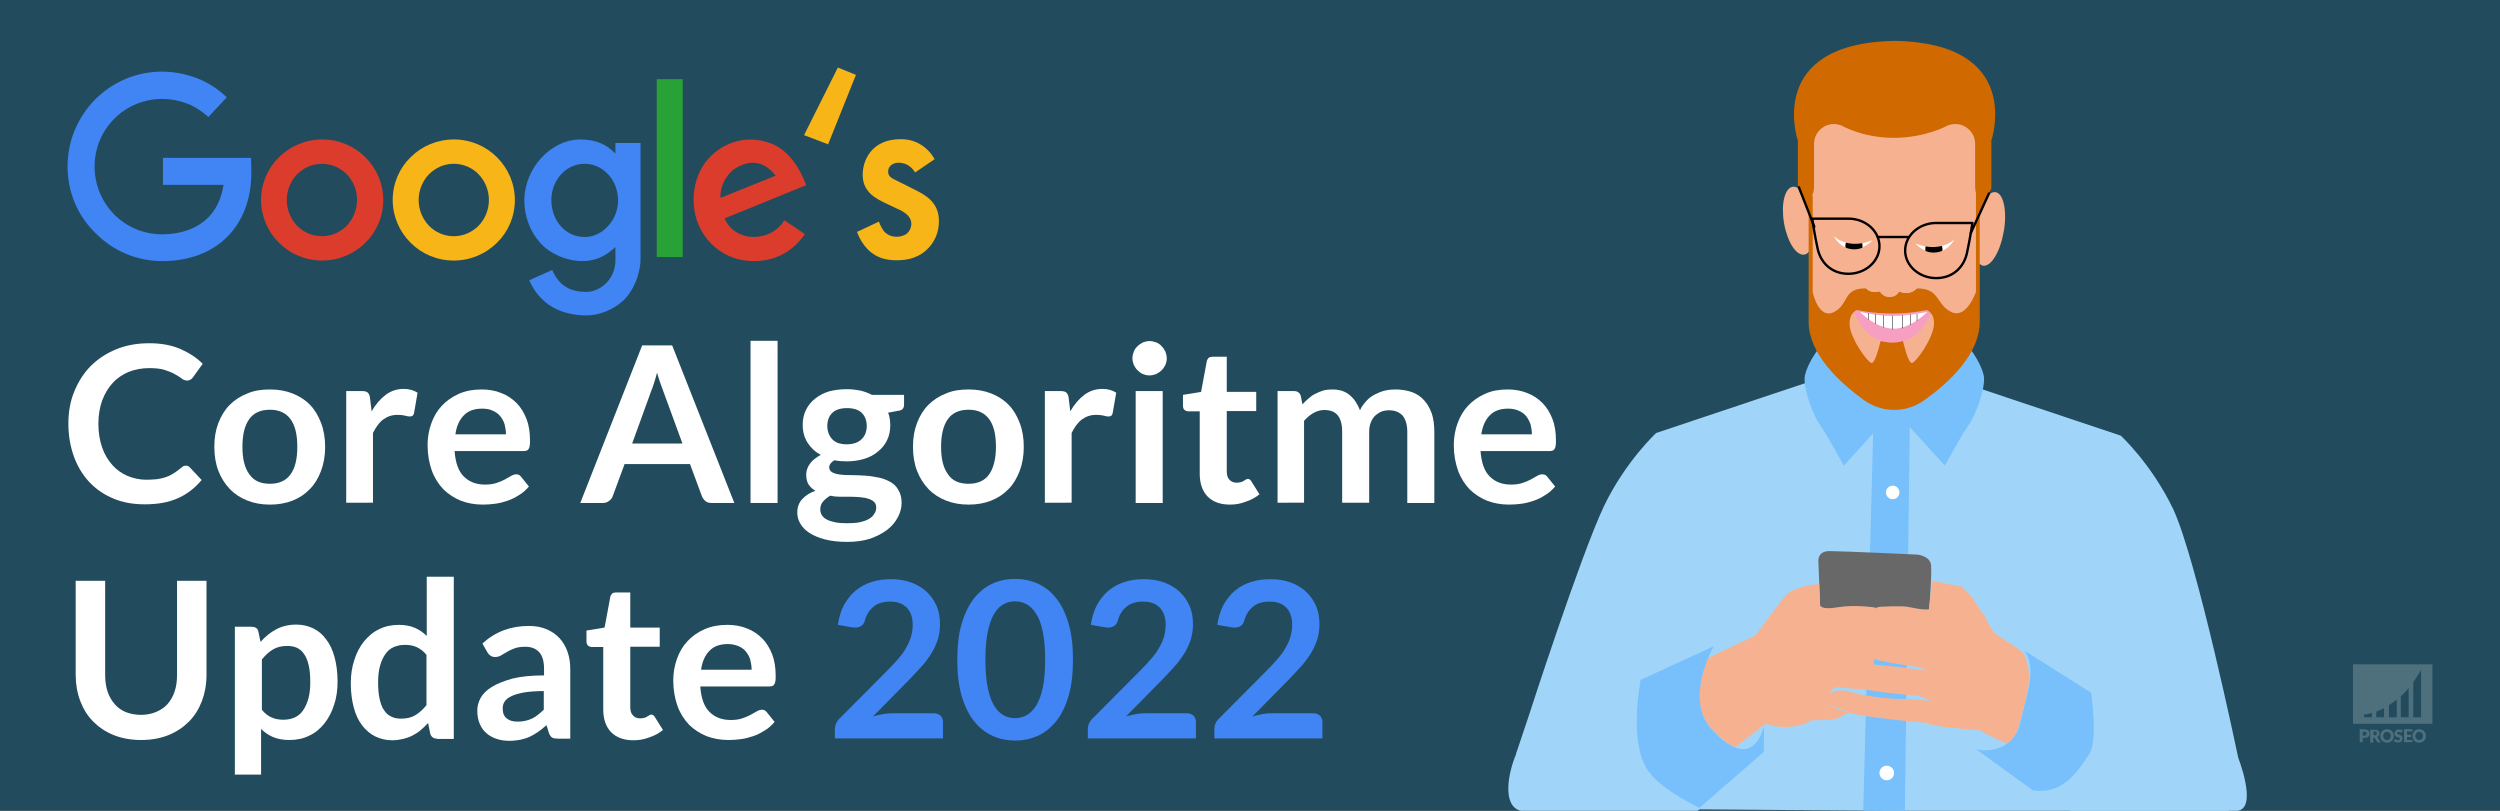 <?xml version="1.0" encoding="UTF-8"?> <svg xmlns="http://www.w3.org/2000/svg" xmlns:xlink="http://www.w3.org/1999/xlink" version="1.1" x="0px" y="0px" viewBox="0 0 925 300" style="enable-background:new 0 0 925 300;" xml:space="preserve"><rect x="0" y="0" width="925" height="300" fill="#333333" stroke="none"/> <style type="text/css"> .st0{opacity:0.5;fill:#126688;} .st1{opacity:0.2;fill:#FFFFFF;} .st2{opacity:0.2;} .st3{fill:#FFFFFF;} .st4{fill:#A0D5F9;} .st5{fill:none;stroke:#45A3FF;stroke-width:0.346;stroke-miterlimit:10;} .st6{fill:#77C0FC;} .st7{fill:#686868;} .st8{fill:#F6B290;} .st9{fill:#D06900;} .st10{fill:#F79FC3;} .st11{fill:none;stroke:#000000;stroke-width:0.173;stroke-miterlimit:10;} .st12{fill:none;stroke:#1772FF;stroke-width:0.772;stroke-linecap:round;stroke-linejoin:round;stroke-miterlimit:10;} .st13{fill:none;stroke:#000000;stroke-width:0.885;stroke-linecap:round;stroke-linejoin:round;stroke-miterlimit:10;} .st14{fill:#4184F3;} .st15{fill-rule:evenodd;clip-rule:evenodd;fill:#4184F3;} .st16{fill-rule:evenodd;clip-rule:evenodd;fill:#DC3C2B;} .st17{fill-rule:evenodd;clip-rule:evenodd;fill:#F7B518;} .st18{fill-rule:evenodd;clip-rule:evenodd;fill:#28A136;} .st19{fill:#F7B518;} </style> <g id="bg"> <rect class="st0" width="925" height="300"></rect> </g> <g id="watermerk"> <g> <path class="st1" d="M870.6,245.8v22H900v-22H870.6z M877.6,265.4h-2.9v-1c0,0,1.1-0.1,2.9-0.6V265.4z M882.1,265.4h-2.9v-2.1 c0.9-0.3,1.9-0.8,2.9-1.3V265.4z M886.8,265.4h-2.9v-4.5c1-0.6,1.9-1.3,2.9-2.1V265.4z M891.2,265.4h-2.9v-7.8c1-0.9,2-1.9,2.9-3 V265.4z M895.8,265.4h-2.9v-13c1-1.4,2-2.9,2.9-4.5V265.4z"></path> <g class="st2"> <path class="st3" d="M874.8,269.9c0.3,0,0.6,0,0.9,0.1c0.2,0.1,0.4,0.2,0.6,0.3c0.2,0.1,0.3,0.3,0.3,0.5s0.1,0.4,0.1,0.6 c0,0.2,0,0.5-0.1,0.7c-0.1,0.2-0.2,0.4-0.3,0.5c-0.2,0.1-0.4,0.3-0.6,0.3c-0.2,0.1-0.5,0.1-0.9,0.1h-0.6v1.6h-1.1v-4.8H874.8z M874.8,272.2c0.3,0,0.5-0.1,0.6-0.2c0.1-0.1,0.2-0.3,0.2-0.6c0-0.1,0-0.2,0-0.3c0-0.1-0.1-0.2-0.1-0.2c-0.1-0.1-0.2-0.1-0.3-0.1 c-0.1,0-0.2-0.1-0.4-0.1h-0.6v1.5H874.8z"></path> <path class="st3" d="M880.9,274.7h-1c-0.2,0-0.3-0.1-0.4-0.2l-0.8-1.4c0-0.1-0.1-0.1-0.1-0.1c0,0-0.1,0-0.2,0h-0.3v1.8H877v-4.8 h1.5c0.3,0,0.6,0,0.9,0.1c0.2,0.1,0.4,0.2,0.6,0.3c0.2,0.1,0.3,0.3,0.3,0.4c0.1,0.2,0.1,0.4,0.1,0.6c0,0.2,0,0.3-0.1,0.4 c0,0.1-0.1,0.3-0.2,0.4c-0.1,0.1-0.2,0.2-0.3,0.3c-0.1,0.1-0.3,0.2-0.4,0.2c0.1,0,0.1,0.1,0.2,0.1c0.1,0.1,0.1,0.1,0.2,0.2 L880.9,274.7z M878.6,272.1c0.2,0,0.3,0,0.4-0.1c0.1,0,0.2-0.1,0.3-0.2s0.1-0.1,0.1-0.2c0-0.1,0-0.2,0-0.3c0-0.2-0.1-0.4-0.2-0.5 c-0.1-0.1-0.3-0.2-0.6-0.2h-0.4v1.4H878.6z"></path> <path class="st3" d="M885.7,272.3c0,0.3-0.1,0.7-0.2,1c-0.1,0.3-0.3,0.6-0.5,0.8c-0.2,0.2-0.5,0.4-0.8,0.5 c-0.3,0.1-0.6,0.2-1,0.2c-0.4,0-0.7-0.1-1-0.2c-0.3-0.1-0.6-0.3-0.8-0.5c-0.2-0.2-0.4-0.5-0.5-0.8c-0.1-0.3-0.2-0.6-0.2-1 s0.1-0.7,0.2-1c0.1-0.3,0.3-0.6,0.5-0.8c0.2-0.2,0.5-0.4,0.8-0.5c0.3-0.1,0.6-0.2,1-0.2c0.4,0,0.7,0.1,1,0.2 c0.3,0.1,0.6,0.3,0.8,0.5c0.2,0.2,0.4,0.5,0.5,0.8C885.6,271.6,885.7,271.9,885.7,272.3z M884.6,272.3c0-0.2,0-0.4-0.1-0.6 c-0.1-0.2-0.1-0.3-0.3-0.5c-0.1-0.1-0.3-0.2-0.4-0.3c-0.2-0.1-0.4-0.1-0.6-0.1c-0.2,0-0.4,0-0.6,0.1c-0.2,0.1-0.3,0.2-0.4,0.3 c-0.1,0.1-0.2,0.3-0.3,0.5c-0.1,0.2-0.1,0.4-0.1,0.6c0,0.2,0,0.5,0.1,0.6c0.1,0.2,0.1,0.3,0.3,0.5c0.1,0.1,0.3,0.2,0.4,0.3 c0.2,0.1,0.4,0.1,0.6,0.1c0.2,0,0.4,0,0.6-0.1c0.2-0.1,0.3-0.2,0.4-0.3c0.1-0.1,0.2-0.3,0.3-0.5 C884.5,272.7,884.6,272.5,884.6,272.3z"></path> <path class="st3" d="M888.7,270.9c0,0.1-0.1,0.1-0.1,0.1c0,0-0.1,0-0.1,0c-0.1,0-0.1,0-0.2,0c-0.1,0-0.1-0.1-0.2-0.1 c-0.1,0-0.2-0.1-0.2-0.1c-0.1,0-0.2,0-0.3,0c-0.2,0-0.4,0-0.5,0.1s-0.2,0.2-0.2,0.4c0,0.1,0,0.2,0.1,0.2c0.1,0.1,0.1,0.1,0.2,0.2 c0.1,0,0.2,0.1,0.3,0.1c0.1,0,0.3,0.1,0.4,0.1c0.1,0,0.3,0.1,0.4,0.2c0.1,0.1,0.2,0.1,0.3,0.2c0.1,0.1,0.2,0.2,0.2,0.4 c0.1,0.1,0.1,0.3,0.1,0.5c0,0.2,0,0.4-0.1,0.6c-0.1,0.2-0.2,0.4-0.3,0.5c-0.1,0.1-0.3,0.3-0.5,0.3c-0.2,0.1-0.5,0.1-0.7,0.1 c-0.1,0-0.3,0-0.5,0c-0.2,0-0.3-0.1-0.4-0.1c-0.1-0.1-0.3-0.1-0.4-0.2c-0.1-0.1-0.2-0.2-0.3-0.3l0.3-0.5c0,0,0.1-0.1,0.1-0.1 c0,0,0.1,0,0.1,0c0.1,0,0.1,0,0.2,0.1c0.1,0,0.1,0.1,0.2,0.1c0.1,0,0.2,0.1,0.3,0.1c0.1,0,0.2,0.1,0.4,0.1c0.2,0,0.4,0,0.5-0.1 c0.1-0.1,0.2-0.2,0.2-0.4c0-0.1,0-0.2-0.1-0.3c-0.1-0.1-0.1-0.1-0.2-0.2c-0.1,0-0.2-0.1-0.3-0.1c-0.1,0-0.3-0.1-0.4-0.1 c-0.1,0-0.3-0.1-0.4-0.2c-0.1-0.1-0.2-0.1-0.3-0.2c-0.1-0.1-0.2-0.2-0.2-0.4c-0.1-0.2-0.1-0.3-0.1-0.6c0-0.2,0-0.4,0.1-0.5 c0.1-0.2,0.2-0.3,0.3-0.5c0.1-0.1,0.3-0.2,0.5-0.3c0.2-0.1,0.4-0.1,0.7-0.1c0.1,0,0.3,0,0.4,0c0.1,0,0.3,0.1,0.4,0.1 c0.1,0,0.2,0.1,0.3,0.2c0.1,0.1,0.2,0.1,0.3,0.2L888.7,270.9z"></path> <path class="st3" d="M890.6,270.8v1.1h1.5v0.8h-1.5v1.1h2v0.8h-3.1v-4.8h3.1v0.8H890.6z"></path> <path class="st3" d="M897.6,272.3c0,0.3-0.1,0.7-0.2,1c-0.1,0.3-0.3,0.6-0.5,0.8c-0.2,0.2-0.5,0.4-0.8,0.5 c-0.3,0.1-0.6,0.2-1,0.2c-0.4,0-0.7-0.1-1-0.2c-0.3-0.1-0.6-0.3-0.8-0.5c-0.2-0.2-0.4-0.5-0.5-0.8c-0.1-0.3-0.2-0.6-0.2-1 s0.1-0.7,0.2-1c0.1-0.3,0.3-0.6,0.5-0.8c0.2-0.2,0.5-0.4,0.8-0.5c0.3-0.1,0.6-0.2,1-0.2c0.4,0,0.7,0.1,1,0.2 c0.3,0.1,0.6,0.3,0.8,0.5c0.2,0.2,0.4,0.5,0.5,0.8C897.5,271.6,897.6,271.9,897.6,272.3z M896.5,272.3c0-0.2,0-0.4-0.1-0.6 c-0.1-0.2-0.1-0.3-0.3-0.5c-0.1-0.1-0.3-0.2-0.4-0.3c-0.2-0.1-0.4-0.1-0.6-0.1c-0.2,0-0.4,0-0.6,0.1c-0.2,0.1-0.3,0.2-0.4,0.3 c-0.1,0.1-0.2,0.3-0.3,0.5c-0.1,0.2-0.1,0.4-0.1,0.6c0,0.2,0,0.5,0.1,0.6c0.1,0.2,0.1,0.3,0.3,0.5c0.1,0.1,0.3,0.2,0.4,0.3 c0.2,0.1,0.4,0.1,0.6,0.1c0.2,0,0.4,0,0.6-0.1c0.2-0.1,0.3-0.2,0.4-0.3c0.1-0.1,0.2-0.3,0.3-0.5 C896.4,272.7,896.5,272.5,896.5,272.3z"></path> </g> </g> </g> <g id="afbeelding"> <g> <path class="st4" d="M698.8,141.6h-30.4l-55.6,18.6c0,0-11.3,10.4-19.3,27c-8.8,18.6-27.9,77.8-27.9,77.8l-4.6,13.7l5.1,20.3 l132.7,1V141.6z"></path> <path class="st4" d="M698.7,142.6h30.4l55.6,18.6c0,0,11.3,10.4,19.3,27c8.8,18.6,24,91.5,24,91.5l-3.5,20.3H698.7V142.6z"></path> <path class="st5" d="M730.4,306.8"></path> <polyline class="st6" points="693.3,151.1 689.4,299.9 704.8,300 706.7,152 "></polyline> <circle class="st3" cx="700.3" cy="182.2" r="2.5"></circle> <circle class="st3" cx="699.5" cy="226.3" r="2.7"></circle> <circle class="st3" cx="698.1" cy="286" r="2.7"></circle> <path class="st7" d="M673.5,225.6l-0.7-17.8c0,0-0.5-3.9,4.1-3.9c4.6,0,32.5,1.3,32.5,1.3s4.8,0.4,5.1,4s-0.7,16.9-0.7,16.9 L673.5,225.6z"></path> <path class="st8" d="M632.1,243.4l17.5-8.4c0,0,9.5-13,11.4-15c1.9-2,8-3.8,12.1-3.9l0.3,7.8c0,0,0.2,1.9,6.5,0.8s14,0.1,14,0.1 l-0.6,8.3c0,0-2.9,0.9-4.5,0.9l4.5,1v20.4c-1.6,0-13.5-1.1-13.5-1.1c-3.3,0.6-3.3,4.6-2.8,6.2c0.5,1.6,7.2,3.1,7.2,3.1 s-2.4,1.2-4.1,2.1c-1.8,0.9-9.7,0.8-9.7,0.8c-8.1,4.7-17.1,1.3-17.1,1.3l-11.4,8.7c0,0-13.9-6.9-13.1-19 C629.6,245.4,632.1,243.4,632.1,243.4z"></path> <path class="st8" d="M742.3,275c0,0-5.8-2.4-10-4.9c0,0-17.1-0.9-19.2-2.6c0,0-26.4-2.2-29.7-4.2c-3.3-2-9-1.5-7-5.5 c2-4,8.5-1.8,10.8-1.1c2.4,0.7,12.5,2.1,16.5,1.9c4-0.2,10.5,0.8,10.5,0.8s-2.7-1.9-6-2.1c-3.3-0.2-16.1-1.5-20-2.7 c-3.9-1.2-8.6-2.7-11.1-2.8c-2.5-0.1-8.1-0.9-7.1-6.1s9.9-2,9.9-2s5.5,1.4,10.7,1.9s15.9,1.5,17.4,1.9c1.5,0.4,5.1,0.4,5.1,0.4 s-2.9-1.2-5.7-1.5c-2.8-0.2-12-1.8-14.9-2.8c-2.9-0.9-6.7-1.8-8.2-1.8s-8.1-1-10.8-0.9c-2.8,0.1-3.3-2.8-2.5-4c0,0,21-3.1,22.4-4 c0,0-3.6-7.6,2.2-8.4c0,0,7.7-0.4,10.1,0s5.7,1.3,8,0.9l1.1-10.4c0,0,2.8,0.3,5.6,1c2.7,0.7,4.7,0.4,5.9,1.4s4.6,4.7,5.8,7.6 c0,0,2.1,2.3,2.8,4s2.3,4.8,4.1,6c1.8,1.2,8.1,5,9.5,6.5c0,0,2.7,4.3,2.2,10.5c-0.4,6.2-4.4,19.1-4.9,19.8 C745.3,272.3,744.6,274.5,742.3,275z"></path> <path class="st6" d="M701,151.6l-18.8,20.7c0,0-6.1-11.3-8.7-14.9c-2.7-3.6-6.5-14.1-5.7-18.4c0.9-4.3,4.5-9.2,4.5-9.2 S689.9,152.1,701,151.6z"></path> <path class="st6" d="M700.8,151.6l18.8,20.7c0,0,6.1-11.3,8.7-14.9c2.7-3.6,6.5-14.1,5.7-18.4c-0.9-4.3-4.5-9.2-4.5-9.2 S711.9,152.1,700.8,151.6z"></path> <path class="st8" d="M731.3,95.9c0.6,1.3,1.4,2.2,2.4,2.4c3,0.5,6.4-5.2,7.7-12.7c1.3-7.5-0.1-14-3-14.5c-2.6-0.4-5.5,3.8-7.1,9.8 V43.8h-62v31.6c-1.6-4-3.9-6.6-6-6.3c-3,0.5-4.4,6.5-3.2,13.5c1.2,6.9,4.5,12.1,7.5,11.6c0.7-0.1,1.2-0.5,1.7-1.1l1.2,21 l30.3,33.1l31.1-26.2L731.3,95.9z"></path> <path class="st9" d="M700.3,15.1c49,0.5,36.5,36.9,36.5,36.9v17.7l0.2-0.5l-5.3,11.7v-8.4c-1-1.2-0.9-3.9-0.9-3.9l0-15.4 c0-4-3.3-7.3-7.3-7.3c-1,0-1.9,0.2-2.8,0.5c0,0-7.9,4.5-19.7,4.6c-11.8,0.1-19.7-4.6-19.7-4.6c-0.9-0.3-1.8-0.5-2.8-0.5 c-4,0-7.3,3.3-7.3,7.3l0,15.4c0,0,0.1,2.7-0.9,3.9v8.4l-5.3-11.7l0.2,0.5V52c0,0-12.5-36.3,36.5-36.9"></path> <path class="st10" d="M714.6,115.4c-4.4,12.1-14.3,11.5-14.3,11.5s-9.9,0.5-14.3-11.5l1.1-1.1c0,0,6.9,1.6,13.3,1.4 c6.4-0.2,12.6-1.4,12.6-1.4L714.6,115.4z"></path> <path class="st9" d="M732.7,69.7l-1.6-0.2V108c0,0-3.5,10.3-9.2,7.4c-5.7-2.8-4-8.7-12.7-8.7c0,0-2.6,2.9-6.6,1l0,0 c-0.7,1.2-1.9,2.1-3.4,2.1c-1.5,0-2.8-0.9-3.5-2.1l-0.2,0.1c-3.4,1-5.1-1.1-5.1-1.1c-8.7-0.1-6.2,6-11.9,8.8 c-5.7,2.8-7.8-7.4-7.8-7.4V72.3h-1.5v45.9c0,0.1,0,0.2,0,0.3c0,0.2,0,0.4,0,0.6c0,11.8,11.3,22.3,20.4,28.9 c6.8,4.9,15.7,4.9,22.5,0c9.1-6.5,20.4-17,20.4-28.9c0,0,0,0,0,0c0-0.3,0-0.6,0-27.1V69.7z M715.5,120.6c-0.5,4.9-6.5,13.3-8,13.7 c-1.5,0.4-3.4-8.1-3.4-8.1s-2.3,0.6-3.9,0.6s-4.4-0.6-4.4-0.6s-1.9,8.5-3.4,8.1c-1.5-0.4-7.5-8.7-8-13.7c-0.5-4.9,2.7-5.9,2.7-5.9 s5.5,1.3,13.1,1.3s12.6-1.3,12.6-1.3S716.1,115.6,715.5,120.6z"></path> <path class="st3" d="M688.2,115.4c0,0,5.6,6,12.2,6.2c6.6,0.2,12.7-6.2,12.7-6.2s-6.7,1.5-12.7,1.5 C695.2,117,688.2,115.4,688.2,115.4z"></path> <line class="st11" x1="700.3" y1="116.8" x2="700.3" y2="121.9"></line> <line class="st11" x1="696.8" y1="116.6" x2="696.8" y2="121.2"></line> <line class="st11" x1="693.9" y1="116.2" x2="693.9" y2="119.9"></line> <line class="st11" x1="691.4" y1="115.8" x2="691.4" y2="118.3"></line> <line class="st11" x1="703.9" y1="116.6" x2="703.9" y2="121.5"></line> <line class="st11" x1="706.9" y1="116.3" x2="706.9" y2="120.2"></line> <line class="st11" x1="709.3" y1="116.2" x2="709.3" y2="118.8"></line> <path class="st8" d="M709.9,104c0,1.1,0,2.1-0.7,2.8c-2.3,2.3-4.8,1.7-6.6,1.1c0,0-0.5,1.8-3.2,2c-2.8,0.2-3.9-2.1-3.9-2.1 c-2.8,0.9-5.9-0.5-5.8-3.8"></path> <path class="st12" d="M721.1,46.7"></path> <path class="st12" d="M681.3,46.6"></path> <g> <path class="st3" d="M692.8,88.9c-1.4,0.5-2.6,0.9-3.8,1.1c0.1,0.3,0.1,0.6,0.1,0.8c0,0.3,0,0.5-0.1,0.7 C691.4,90.6,692.8,88.9,692.8,88.9z"></path> <path class="st3" d="M683.1,89.8c-3-0.8-4.6-2.4-4.6-2.4s1.4,2.9,4.5,4.2c-0.1-0.2-0.1-0.5-0.1-0.7 C682.9,90.5,682.9,90.1,683.1,89.8z"></path> <path d="M689,90c-2.4,0.4-4.4,0.2-6-0.2c-0.1,0.3-0.2,0.7-0.2,1.1c0,0.2,0,0.5,0.1,0.7c0.6,0.3,1.4,0.5,2.2,0.6 c1.5,0.2,2.8-0.1,3.9-0.5c0.1-0.2,0.1-0.5,0.1-0.7C689.1,90.5,689.1,90.3,689,90z"></path> </g> <g> <path class="st3" d="M708.7,90.1c1.4,0.5,2.6,0.9,3.8,1.1c-0.1,0.3-0.1,0.6-0.1,0.8c0,0.3,0,0.5,0.1,0.7 C710.1,91.8,708.7,90.1,708.7,90.1z"></path> <path class="st3" d="M718.5,91c3-0.8,4.6-2.4,4.6-2.4s-1.4,2.9-4.5,4.2c0.1-0.2,0.1-0.5,0.1-0.7C718.6,91.7,718.6,91.3,718.5,91z "></path> <path d="M712.5,91.2c2.4,0.4,4.4,0.2,6-0.2c0.1,0.3,0.2,0.7,0.2,1.1c0,0.2,0,0.5-0.1,0.7c-0.6,0.3-1.4,0.5-2.2,0.6 c-1.5,0.2-2.8-0.1-3.9-0.5c-0.1-0.2-0.1-0.5-0.1-0.7C712.4,91.7,712.4,91.5,712.5,91.2z"></path> </g> <path class="st13" d="M683.9,80.9h-13.4c0,0,1,6.5,1.9,10.5c1,5.7,5.2,9.9,11.5,9.9s11.5-4.6,11.5-10.2S690.3,80.9,683.9,80.9z"></path> <path class="st13" d="M716.4,82.5h13.4c0,0-1,6.5-1.9,10.5c-1,5.7-5.2,9.9-11.5,9.9s-11.5-4.6-11.5-10.2S710.1,82.5,716.4,82.5z"></path> <line class="st13" x1="694.8" y1="87.7" x2="706" y2="87.7"></line> <line class="st13" x1="729.2" y1="86.2" x2="735.9" y2="71.6"></line> <line class="st13" x1="671.3" y1="83.9" x2="665.6" y2="69.3"></line> <path class="st4" d="M628.1,300l2.7-2.1l-23.6-45.8L575,265.4c0,0-10.9,7.3-13.9,13.3c-3.2,7.3-5.4,19.6,1.6,21.3H628.1z"></path> <path class="st4" d="M766,300l-2.7-2.1l10.3-41.6c0,0,41.9,8.4,54.3,23.4c0,0,7.7,19.2,0,20.3H766z"></path> <path class="st6" d="M606.9,252.6c0,0-4.4,22.1,2.9,32.6c5.1,7.3,19,13.7,19,13.7l23.8-20.7l0.1-9.4c-5.3,17.7-18.6,1.8-18.6,1.8 c-11.8-11,0-31.5,0-31.5l-27.2,12.5"></path> <path class="st6" d="M752.1,292.4c12,1.9,17.5-8.5,20.9-13.4c3.4-4.9,0.7-22.7,0.7-22.7l-24.7-15.6c4.8,6.5,0.9,16.4-1.6,27 s-13.4,10.6-16.4,9.4L752.1,292.4z"></path> </g> <g> <path class="st3" d="M68.8,172.3c0.6,0,1.1,0.2,1.5,0.7l4.3,4.6c-2.4,2.9-5.3,5.2-8.7,6.7c-3.5,1.6-7.6,2.3-12.4,2.3 c-4.3,0-8.2-0.7-11.7-2.2c-3.5-1.5-6.4-3.5-8.9-6.2c-2.4-2.6-4.3-5.8-5.6-9.4c-1.3-3.7-2-7.7-2-12c0-4.4,0.7-8.4,2.2-12 c1.5-3.6,3.5-6.8,6.1-9.4c2.6-2.6,5.8-4.7,9.5-6.2c3.7-1.5,7.7-2.2,12.2-2.2c4.3,0,8.1,0.7,11.4,2.1c3.2,1.4,6,3.2,8.3,5.5l-3.6,5 c-0.2,0.3-0.5,0.6-0.8,0.8c-0.3,0.2-0.8,0.4-1.4,0.4c-0.6,0-1.3-0.2-1.9-0.7c-0.6-0.5-1.5-1-2.5-1.6c-1-0.6-2.3-1.1-3.8-1.6 c-1.5-0.5-3.5-0.7-5.8-0.7c-2.7,0-5.3,0.5-7.6,1.4c-2.3,1-4.3,2.3-5.9,4.1c-1.7,1.8-2.9,3.9-3.9,6.5c-0.9,2.5-1.4,5.4-1.4,8.6 c0,3.3,0.5,6.2,1.4,8.8c0.9,2.6,2.2,4.7,3.8,6.5s3.5,3.1,5.6,4c2.2,0.9,4.5,1.4,6.9,1.4c1.5,0,2.8-0.1,4-0.2 c1.2-0.2,2.3-0.4,3.3-0.8c1-0.3,2-0.8,2.9-1.4c0.9-0.6,1.8-1.2,2.7-2c0.3-0.2,0.6-0.4,0.8-0.6C68.1,172.4,68.5,172.3,68.8,172.3z"></path> <path class="st3" d="M99.9,144.1c3.1,0,5.9,0.5,8.4,1.5c2.5,1,4.7,2.4,6.4,4.2c1.8,1.8,3.1,4.1,4.1,6.7c1,2.6,1.5,5.6,1.5,8.8 c0,3.3-0.5,6.2-1.5,8.9c-1,2.6-2.3,4.9-4.1,6.7c-1.8,1.9-3.9,3.3-6.4,4.3c-2.5,1-5.3,1.5-8.4,1.5c-3.1,0-5.9-0.5-8.4-1.5 c-2.5-1-4.7-2.4-6.5-4.3c-1.8-1.9-3.2-4.1-4.2-6.7c-1-2.6-1.5-5.6-1.5-8.9c0-3.3,0.5-6.2,1.5-8.8c1-2.6,2.4-4.9,4.2-6.7 c1.8-1.8,3.9-3.2,6.5-4.2C94,144.5,96.8,144.1,99.9,144.1z M99.9,179c3.4,0,6-1.2,7.6-3.5c1.7-2.3,2.5-5.7,2.5-10.2 s-0.8-7.9-2.5-10.2c-1.7-2.3-4.2-3.5-7.6-3.5c-3.5,0-6.1,1.2-7.7,3.5c-1.7,2.4-2.5,5.8-2.5,10.2c0,4.4,0.8,7.8,2.5,10.1 C93.9,177.9,96.4,179,99.9,179z"></path> <path class="st3" d="M128.1,186.1v-41.4h5.9c1,0,1.7,0.2,2.1,0.6c0.4,0.4,0.7,1,0.8,1.9l0.6,5c1.5-2.6,3.2-4.6,5.2-6.1 c2-1.5,4.2-2.2,6.7-2.2c2,0,3.7,0.5,5.1,1.4l-1.3,7.5c-0.1,0.5-0.3,0.8-0.5,1c-0.3,0.2-0.6,0.3-1.1,0.3c-0.4,0-1-0.1-1.7-0.3 c-0.7-0.2-1.6-0.3-2.8-0.3c-2.1,0-3.8,0.6-5.3,1.7c-1.5,1.1-2.7,2.8-3.8,5v25.8H128.1z"></path> <path class="st3" d="M178.2,144.1c2.6,0,5,0.4,7.2,1.3c2.2,0.8,4.1,2.1,5.7,3.7c1.6,1.6,2.8,3.6,3.7,5.9c0.9,2.3,1.3,5,1.3,8 c0,0.8,0,1.4-0.1,1.9c-0.1,0.5-0.2,0.9-0.4,1.2c-0.2,0.3-0.4,0.5-0.7,0.6c-0.3,0.1-0.7,0.2-1.1,0.2h-25.6c0.3,4.3,1.4,7.4,3.4,9.4 c2,2,4.6,3,7.9,3c1.6,0,3-0.2,4.2-0.6s2.2-0.8,3.1-1.3c0.9-0.5,1.6-0.9,2.3-1.3c0.7-0.4,1.3-0.6,1.9-0.6c0.4,0,0.8,0.1,1,0.2 c0.3,0.2,0.6,0.4,0.8,0.7l2.9,3.6c-1.1,1.3-2.3,2.4-3.7,3.2c-1.4,0.9-2.8,1.6-4.3,2.1c-1.5,0.5-3,0.9-4.6,1.1 c-1.5,0.2-3,0.3-4.5,0.3c-2.9,0-5.6-0.5-8-1.4c-2.5-1-4.6-2.4-6.5-4.2c-1.8-1.9-3.3-4.2-4.3-6.9c-1-2.8-1.6-6-1.6-9.6 c0-2.8,0.5-5.5,1.4-8c0.9-2.5,2.2-4.7,3.9-6.5c1.7-1.8,3.8-3.3,6.3-4.4C172.3,144.6,175.1,144.1,178.2,144.1z M178.4,151.2 c-2.9,0-5.2,0.8-6.8,2.5c-1.6,1.6-2.7,4-3.1,7h18.7c0-1.3-0.2-2.5-0.5-3.7c-0.3-1.1-0.9-2.1-1.6-3c-0.7-0.9-1.6-1.5-2.7-2 C181.2,151.4,179.9,151.2,178.4,151.2z"></path> <path class="st3" d="M271.7,186.1h-8.4c-0.9,0-1.7-0.2-2.3-0.7c-0.6-0.5-1-1.1-1.3-1.8l-4.4-11.9h-24.2l-4.4,11.9 c-0.2,0.6-0.6,1.2-1.3,1.7c-0.6,0.5-1.4,0.8-2.3,0.8h-8.4l22.9-58.3h11.1L271.7,186.1z M233.9,164.1h18.6l-7.1-19.4 c-0.3-0.9-0.7-1.9-1.1-3c-0.4-1.2-0.8-2.4-1.2-3.8c-0.4,1.4-0.7,2.7-1.1,3.8c-0.4,1.2-0.7,2.2-1.1,3.1L233.9,164.1z"></path> <path class="st3" d="M287.7,126.1v60h-10v-60H287.7z"></path> <path class="st3" d="M313.3,144c1.8,0,3.4,0.2,5,0.5c1.6,0.4,3,0.9,4.3,1.6h11.9v3.7c0,0.6-0.2,1.1-0.5,1.5 c-0.3,0.4-0.9,0.6-1.7,0.7l-3.7,0.7c0.3,0.7,0.5,1.4,0.6,2.2c0.1,0.8,0.2,1.6,0.2,2.5c0,2-0.4,3.9-1.2,5.5c-0.8,1.7-2,3.1-3.4,4.2 c-1.4,1.2-3.1,2.1-5.1,2.7c-2,0.6-4.1,0.9-6.4,0.9c-1.6,0-3.1-0.1-4.6-0.4c-1.3,0.8-1.9,1.7-1.9,2.6c0,0.8,0.4,1.5,1.2,1.9 s1.8,0.7,3,0.8c1.3,0.2,2.7,0.2,4.3,0.2s3.2,0.1,4.9,0.2c1.7,0.1,3.3,0.4,4.9,0.7c1.6,0.3,3,0.9,4.3,1.6c1.3,0.7,2.3,1.7,3,3 c0.8,1.3,1.2,2.9,1.2,4.8c0,1.8-0.5,3.6-1.4,5.3c-0.9,1.7-2.2,3.3-3.9,4.6c-1.7,1.3-3.8,2.4-6.3,3.3c-2.5,0.8-5.3,1.2-8.5,1.2 c-3.1,0-5.9-0.3-8.2-0.9c-2.3-0.6-4.2-1.4-5.8-2.4c-1.5-1-2.7-2.2-3.4-3.5c-0.8-1.3-1.1-2.7-1.1-4.1c0-1.9,0.6-3.6,1.8-4.9 c1.2-1.3,2.8-2.4,4.9-3.1c-1-0.6-1.8-1.3-2.5-2.3c-0.6-0.9-0.9-2.2-0.9-3.7c0-0.6,0.1-1.3,0.3-1.9c0.2-0.7,0.5-1.3,1-2 c0.4-0.6,1-1.3,1.7-1.8c0.7-0.6,1.5-1.1,2.4-1.6c-2.1-1.1-3.7-2.6-4.9-4.5c-1.2-1.9-1.8-4.1-1.8-6.6c0-2,0.4-3.9,1.2-5.5 c0.8-1.7,2-3.1,3.4-4.2c1.5-1.2,3.2-2.1,5.2-2.7C308.8,144.3,310.9,144,313.3,144z M324.2,187.8c0-0.8-0.2-1.5-0.7-2 c-0.5-0.5-1.1-0.9-2-1.2c-0.8-0.3-1.8-0.5-2.9-0.6c-1.1-0.1-2.3-0.2-3.6-0.2s-2.5,0-3.9,0c-1.3,0-2.6-0.1-3.9-0.4 c-1.1,0.6-2,1.4-2.7,2.2c-0.7,0.8-1,1.8-1,2.9c0,0.7,0.2,1.4,0.5,2c0.4,0.6,0.9,1.2,1.7,1.6c0.8,0.5,1.8,0.8,3.1,1.1 c1.3,0.3,2.8,0.4,4.6,0.4c1.9,0,3.5-0.1,4.8-0.4c1.3-0.3,2.5-0.7,3.3-1.2c0.9-0.5,1.5-1.1,1.9-1.8 C324,189.4,324.2,188.7,324.2,187.8z M313.3,164.4c1.2,0,2.3-0.2,3.2-0.5c0.9-0.3,1.7-0.8,2.3-1.4c0.6-0.6,1.1-1.3,1.4-2.1 c0.3-0.8,0.5-1.7,0.5-2.7c0-2-0.6-3.7-1.8-4.9c-1.2-1.2-3.1-1.8-5.5-1.8c-2.4,0-4.3,0.6-5.5,1.8c-1.2,1.2-1.8,2.8-1.8,4.9 c0,1,0.2,1.9,0.5,2.7c0.3,0.8,0.8,1.6,1.4,2.2c0.6,0.6,1.4,1.1,2.3,1.4C311,164.2,312.1,164.4,313.3,164.4z"></path> <path class="st3" d="M358.4,144.1c3.1,0,5.9,0.5,8.4,1.5c2.5,1,4.7,2.4,6.4,4.2c1.8,1.8,3.1,4.1,4.1,6.7c1,2.6,1.5,5.6,1.5,8.8 c0,3.3-0.5,6.2-1.5,8.9c-1,2.6-2.3,4.9-4.1,6.7c-1.8,1.9-3.9,3.3-6.4,4.3c-2.5,1-5.3,1.5-8.4,1.5c-3.1,0-5.9-0.5-8.4-1.5 c-2.5-1-4.7-2.4-6.5-4.3c-1.8-1.9-3.2-4.1-4.2-6.7c-1-2.6-1.5-5.6-1.5-8.9c0-3.3,0.5-6.2,1.5-8.8c1-2.6,2.4-4.9,4.2-6.7 c1.8-1.8,3.9-3.2,6.5-4.2C352.5,144.5,355.3,144.1,358.4,144.1z M358.4,179c3.4,0,6-1.2,7.6-3.5s2.5-5.7,2.5-10.2 s-0.8-7.9-2.5-10.2c-1.7-2.3-4.2-3.5-7.6-3.5c-3.5,0-6.1,1.2-7.7,3.5c-1.7,2.4-2.5,5.8-2.5,10.2c0,4.4,0.8,7.8,2.5,10.1 C352.3,177.9,354.9,179,358.4,179z"></path> <path class="st3" d="M386.6,186.1v-41.4h5.9c1,0,1.7,0.2,2.1,0.6c0.4,0.4,0.7,1,0.8,1.9l0.6,5c1.5-2.6,3.2-4.6,5.2-6.1 c2-1.5,4.2-2.2,6.7-2.2c2,0,3.7,0.5,5.1,1.4l-1.3,7.5c-0.1,0.5-0.3,0.8-0.5,1c-0.3,0.2-0.6,0.3-1.1,0.3c-0.4,0-1-0.1-1.7-0.3 c-0.7-0.2-1.6-0.3-2.8-0.3c-2.1,0-3.8,0.6-5.3,1.7s-2.7,2.8-3.8,5v25.8H386.6z"></path> <path class="st3" d="M431.7,132.6c0,0.9-0.2,1.7-0.5,2.4c-0.4,0.8-0.8,1.4-1.4,2c-0.6,0.6-1.3,1-2,1.4c-0.8,0.3-1.6,0.5-2.5,0.5 c-0.9,0-1.7-0.2-2.4-0.5c-0.8-0.3-1.4-0.8-2-1.4c-0.6-0.6-1-1.2-1.4-2c-0.3-0.8-0.5-1.6-0.5-2.4c0-0.9,0.2-1.7,0.5-2.5 c0.3-0.8,0.8-1.5,1.4-2c0.6-0.6,1.2-1,2-1.4c0.8-0.3,1.6-0.5,2.4-0.5c0.9,0,1.7,0.2,2.5,0.5c0.8,0.3,1.5,0.8,2,1.4 c0.6,0.6,1,1.2,1.4,2C431.5,130.9,431.7,131.7,431.7,132.6z M430.2,144.7v41.4h-10v-41.4H430.2z"></path> <path class="st3" d="M455.1,186.7c-3.6,0-6.3-1-8.3-3c-1.9-2-2.9-4.8-2.9-8.4v-23.1h-4.2c-0.5,0-1-0.2-1.4-0.5 c-0.4-0.3-0.6-0.9-0.6-1.6v-4l6.7-1.1l2.1-11.3c0.1-0.5,0.4-1,0.7-1.3c0.4-0.3,0.9-0.4,1.5-0.4h5.2v13h10.9v7.1h-10.9v22.4 c0,1.3,0.3,2.3,1,3c0.6,0.7,1.5,1.1,2.6,1.1c0.6,0,1.1-0.1,1.6-0.2c0.4-0.1,0.8-0.3,1.1-0.5c0.3-0.2,0.6-0.3,0.8-0.5 c0.2-0.1,0.5-0.2,0.7-0.2c0.3,0,0.5,0.1,0.7,0.2c0.2,0.1,0.4,0.4,0.6,0.7l3,4.8c-1.5,1.2-3.1,2.1-5,2.7 C459,186.4,457.1,186.7,455.1,186.7z"></path> <path class="st3" d="M472.7,186.1v-41.4h6.1c1.3,0,2.1,0.6,2.5,1.8l0.6,3.1c0.7-0.8,1.5-1.5,2.3-2.2c0.8-0.7,1.6-1.3,2.5-1.7 c0.9-0.5,1.9-0.9,2.9-1.2c1-0.3,2.2-0.4,3.4-0.4c2.6,0,4.8,0.7,6.4,2.1c1.7,1.4,2.9,3.3,3.8,5.6c0.6-1.4,1.5-2.5,2.4-3.5 s2-1.8,3.2-2.4c1.2-0.6,2.4-1.1,3.7-1.4c1.3-0.3,2.6-0.4,3.9-0.4c2.3,0,4.3,0.4,6.1,1c1.8,0.7,3.3,1.7,4.5,3.1 c1.2,1.3,2.1,3,2.8,4.9c0.6,1.9,0.9,4.2,0.9,6.7v26.3h-10v-26.3c0-2.6-0.6-4.6-1.7-6c-1.2-1.3-2.9-2-5.1-2c-1,0-2,0.2-2.8,0.5 c-0.9,0.4-1.6,0.9-2.3,1.5c-0.7,0.7-1.2,1.5-1.6,2.5c-0.4,1-0.6,2.1-0.6,3.4v26.3h-10v-26.3c0-2.8-0.6-4.8-1.7-6.1 c-1.1-1.3-2.8-1.9-4.9-1.9c-1.4,0-2.8,0.4-4,1.1c-1.3,0.7-2.4,1.7-3.5,2.9v30.3H472.7z"></path> <path class="st3" d="M557.8,144.1c2.6,0,5,0.4,7.2,1.3c2.2,0.8,4.1,2.1,5.7,3.7c1.6,1.6,2.8,3.6,3.7,5.9c0.9,2.3,1.3,5,1.3,8 c0,0.8,0,1.4-0.1,1.9c-0.1,0.5-0.2,0.9-0.4,1.2c-0.2,0.3-0.4,0.5-0.7,0.6c-0.3,0.1-0.7,0.2-1.1,0.2h-25.6c0.3,4.3,1.4,7.4,3.4,9.4 c2,2,4.6,3,7.9,3c1.6,0,3-0.2,4.2-0.6s2.2-0.8,3.1-1.3c0.9-0.5,1.6-0.9,2.3-1.3c0.7-0.4,1.3-0.6,1.9-0.6c0.4,0,0.8,0.1,1.1,0.2 c0.3,0.2,0.6,0.4,0.8,0.7l2.9,3.6c-1.1,1.3-2.3,2.4-3.7,3.2c-1.4,0.9-2.8,1.6-4.3,2.1c-1.5,0.5-3,0.9-4.6,1.1 c-1.5,0.2-3,0.3-4.5,0.3c-2.9,0-5.6-0.5-8-1.4c-2.5-1-4.6-2.4-6.5-4.2c-1.8-1.9-3.3-4.2-4.3-6.9c-1-2.8-1.6-6-1.6-9.6 c0-2.8,0.5-5.5,1.4-8c0.9-2.5,2.2-4.7,3.9-6.5s3.8-3.3,6.3-4.4C551.9,144.6,554.7,144.1,557.8,144.1z M558,151.2 c-2.9,0-5.2,0.8-6.8,2.5c-1.6,1.6-2.7,4-3.1,7h18.7c0-1.3-0.2-2.5-0.5-3.7c-0.4-1.1-0.9-2.1-1.6-3c-0.7-0.9-1.6-1.5-2.7-2 C560.7,151.4,559.4,151.2,558,151.2z"></path> <path class="st3" d="M52.2,264.5c2.1,0,4-0.4,5.6-1.1c1.7-0.7,3.1-1.7,4.2-2.9c1.1-1.3,2-2.8,2.6-4.6c0.6-1.8,0.9-3.8,0.9-6.1 v-34.9h10.9v34.9c0,3.5-0.6,6.7-1.7,9.6c-1.1,2.9-2.7,5.5-4.8,7.6c-2.1,2.1-4.6,3.8-7.6,5c-3,1.2-6.3,1.8-10.1,1.8 c-3.7,0-7.1-0.6-10.1-1.8c-3-1.2-5.5-2.9-7.6-5c-2.1-2.1-3.7-4.7-4.8-7.6c-1.1-2.9-1.7-6.2-1.7-9.6v-34.9h10.9v34.9 c0,2.2,0.3,4.3,0.9,6.1c0.6,1.8,1.5,3.3,2.6,4.6c1.1,1.3,2.5,2.3,4.2,3C48.2,264.1,50.1,264.5,52.2,264.5z"></path> <path class="st3" d="M86.9,286.8v-54.9H93c0.6,0,1.2,0.1,1.7,0.4c0.5,0.3,0.8,0.8,0.9,1.4l0.8,3.8c1.7-1.9,3.6-3.5,5.7-4.6 c2.2-1.2,4.7-1.8,7.6-1.8c2.3,0,4.3,0.5,6.2,1.4c1.9,0.9,3.5,2.3,4.8,4.1c1.4,1.8,2.4,4,3.1,6.6c0.7,2.6,1.1,5.6,1.1,9 c0,3.1-0.4,6-1.3,8.6c-0.8,2.6-2,4.9-3.6,6.9c-1.5,1.9-3.4,3.5-5.6,4.5c-2.2,1.1-4.6,1.6-7.4,1.6c-2.3,0-4.3-0.4-6-1.1 c-1.6-0.7-3.1-1.7-4.4-3v16.9H86.9z M106.3,239c-2.1,0-3.8,0.4-5.3,1.3c-1.5,0.9-2.8,2.1-4.1,3.7v18.6c1.1,1.4,2.4,2.4,3.7,2.9 c1.3,0.6,2.8,0.8,4.3,0.8c1.5,0,2.9-0.3,4.1-0.8c1.2-0.6,2.3-1.4,3.1-2.6c0.8-1.2,1.5-2.6,2-4.4c0.5-1.8,0.7-3.8,0.7-6.2 c0-2.4-0.2-4.5-0.6-6.2c-0.4-1.7-0.9-3-1.7-4.1c-0.7-1.1-1.6-1.8-2.6-2.3C108.8,239.2,107.6,239,106.3,239z"></path> <path class="st3" d="M161.7,273.3c-1.3,0-2.1-0.6-2.5-1.8l-0.8-4c-0.9,1-1.8,1.8-2.7,2.6c-0.9,0.8-2,1.5-3,2 c-1.1,0.6-2.3,1-3.5,1.3c-1.3,0.3-2.6,0.5-4.1,0.5c-2.3,0-4.3-0.5-6.2-1.4c-1.9-0.9-3.5-2.3-4.9-4.1c-1.4-1.8-2.4-4-3.1-6.6 c-0.7-2.6-1.1-5.6-1.1-9c0-3.1,0.4-5.9,1.3-8.6c0.8-2.6,2-4.9,3.6-6.9c1.6-1.9,3.4-3.5,5.6-4.5c2.2-1.1,4.6-1.6,7.3-1.6 c2.3,0,4.3,0.4,5.9,1.1c1.6,0.7,3.1,1.7,4.4,3v-21.9h10v60H161.7z M148.4,265.9c2.1,0,3.8-0.4,5.3-1.3c1.5-0.9,2.8-2.1,4.1-3.7 v-18.6c-1.1-1.4-2.4-2.3-3.7-2.9c-1.3-0.6-2.8-0.8-4.3-0.8c-1.5,0-2.9,0.3-4.1,0.8s-2.3,1.4-3.1,2.6c-0.8,1.1-1.5,2.6-2,4.4 s-0.7,3.8-0.7,6.2c0,2.4,0.2,4.5,0.6,6.2c0.4,1.7,0.9,3.1,1.7,4.1c0.7,1.1,1.6,1.8,2.7,2.3C145.9,265.7,147.1,265.9,148.4,265.9z"></path> <path class="st3" d="M211,273.3h-4.5c-0.9,0-1.7-0.1-2.2-0.4c-0.5-0.3-0.9-0.9-1.2-1.7l-0.9-2.9c-1,0.9-2.1,1.8-3.1,2.5 c-1,0.7-2.1,1.3-3.1,1.8c-1.1,0.5-2.2,0.8-3.4,1.1c-1.2,0.2-2.6,0.4-4,0.4c-1.7,0-3.4-0.2-4.8-0.7c-1.5-0.5-2.8-1.2-3.8-2.1 c-1.1-0.9-1.9-2.1-2.5-3.5c-0.6-1.4-0.9-3-0.9-4.9c0-1.6,0.4-3.1,1.2-4.6c0.8-1.5,2.2-2.9,4.1-4.1s4.5-2.2,7.6-3.1 c3.2-0.8,7.1-1.2,11.8-1.2v-2.4c0-2.8-0.6-4.9-1.8-6.2c-1.2-1.3-2.9-2-5.1-2c-1.6,0-3,0.2-4,0.6c-1.1,0.4-2,0.8-2.8,1.3 c-0.8,0.5-1.5,0.9-2.2,1.3c-0.7,0.4-1.4,0.6-2.2,0.6c-0.7,0-1.3-0.2-1.7-0.5c-0.5-0.3-0.9-0.8-1.2-1.3l-1.8-3.2 c4.8-4.4,10.5-6.5,17.2-6.5c2.4,0,4.6,0.4,6.5,1.2c1.9,0.8,3.5,1.9,4.8,3.3c1.3,1.4,2.3,3.1,3,5.1c0.7,2,1,4.1,1,6.5V273.3z M191.6,267c1,0,2-0.1,2.8-0.3c0.9-0.2,1.7-0.5,2.4-0.8c0.8-0.4,1.5-0.8,2.2-1.4c0.7-0.5,1.4-1.2,2.2-1.9v-6.9 c-2.9,0-5.3,0.2-7.3,0.5c-2,0.4-3.5,0.8-4.7,1.4c-1.2,0.6-2,1.2-2.5,2c-0.5,0.8-0.7,1.6-0.7,2.5c0,1.8,0.5,3,1.6,3.8 C188.6,266.7,189.9,267,191.6,267z"></path> <path class="st3" d="M234.4,273.9c-3.6,0-6.3-1-8.3-3c-1.9-2-2.9-4.8-2.9-8.4v-23.1H219c-0.5,0-1-0.2-1.4-0.5 c-0.4-0.3-0.6-0.9-0.6-1.6v-4l6.7-1.1l2.1-11.3c0.1-0.5,0.4-1,0.7-1.3c0.4-0.3,0.9-0.4,1.5-0.4h5.2v13h10.9v7.1h-10.9v22.4 c0,1.3,0.3,2.3,1,3c0.6,0.7,1.5,1.1,2.6,1.1c0.6,0,1.1-0.1,1.6-0.2c0.4-0.1,0.8-0.3,1.1-0.5c0.3-0.2,0.6-0.3,0.8-0.5 c0.2-0.1,0.5-0.2,0.7-0.2c0.3,0,0.5,0.1,0.7,0.2c0.2,0.1,0.4,0.4,0.6,0.7l3,4.8c-1.5,1.2-3.1,2.1-5,2.7 C238.3,273.6,236.4,273.9,234.4,273.9z"></path> <path class="st3" d="M269.1,231.2c2.6,0,5,0.4,7.2,1.3c2.2,0.8,4.1,2.1,5.7,3.7c1.6,1.6,2.8,3.6,3.7,5.9c0.9,2.3,1.3,5,1.3,8 c0,0.8,0,1.4-0.1,1.9c-0.1,0.5-0.2,0.9-0.4,1.2c-0.2,0.3-0.4,0.5-0.7,0.6c-0.3,0.1-0.7,0.2-1.1,0.2h-25.6c0.3,4.3,1.4,7.4,3.4,9.4 c2,2,4.6,3,7.9,3c1.6,0,3-0.2,4.2-0.6c1.2-0.4,2.2-0.8,3.1-1.3c0.9-0.5,1.6-0.9,2.3-1.3c0.7-0.4,1.3-0.6,1.9-0.6 c0.4,0,0.8,0.1,1,0.2c0.3,0.2,0.6,0.4,0.8,0.7l2.9,3.6c-1.1,1.3-2.3,2.4-3.7,3.2c-1.4,0.9-2.8,1.6-4.3,2.1c-1.5,0.5-3,0.9-4.6,1.1 c-1.5,0.2-3,0.3-4.5,0.3c-2.9,0-5.6-0.5-8-1.4c-2.5-1-4.6-2.4-6.5-4.2c-1.8-1.9-3.3-4.2-4.3-6.9c-1-2.8-1.6-6-1.6-9.6 c0-2.8,0.5-5.5,1.4-8c0.9-2.5,2.2-4.7,3.9-6.5c1.7-1.8,3.8-3.3,6.3-4.4C263.3,231.7,266,231.2,269.1,231.2z M269.3,238.3 c-2.9,0-5.2,0.8-6.8,2.5c-1.6,1.6-2.7,4-3.1,7h18.7c0-1.3-0.2-2.5-0.5-3.7c-0.3-1.1-0.9-2.1-1.6-3c-0.7-0.9-1.6-1.5-2.7-2 C272.1,238.6,270.8,238.3,269.3,238.3z"></path> <path class="st14" d="M329.7,214.3c2.7,0,5.2,0.4,7.4,1.2c2.2,0.8,4.1,1.9,5.7,3.4c1.6,1.5,2.8,3.2,3.7,5.2c0.9,2,1.3,4.3,1.3,6.8 c0,2.2-0.3,4.1-0.9,6c-0.6,1.8-1.5,3.6-2.5,5.2c-1.1,1.7-2.3,3.3-3.7,4.8c-1.4,1.6-2.9,3.1-4.5,4.8L323,265.1 c1.3-0.4,2.6-0.7,3.8-0.9c1.2-0.2,2.4-0.3,3.6-0.3h15c1.1,0,1.9,0.3,2.6,0.9c0.6,0.6,0.9,1.4,0.9,2.4v6h-40v-3.3 c0-0.7,0.1-1.4,0.4-2.1c0.3-0.7,0.7-1.4,1.4-2l17.7-17.8c1.5-1.5,2.8-2.9,4-4.3c1.2-1.4,2.2-2.7,2.9-4.1c0.8-1.3,1.4-2.7,1.8-4.1 c0.4-1.4,0.6-2.8,0.6-4.4c0-1.4-0.2-2.6-0.6-3.7c-0.4-1.1-1-2-1.7-2.7c-0.8-0.7-1.6-1.3-2.7-1.6c-1-0.4-2.2-0.5-3.5-0.5 c-2.4,0-4.4,0.6-5.9,1.8c-1.5,1.2-2.6,2.8-3.2,4.9c-0.3,1-0.7,1.8-1.3,2.2c-0.6,0.4-1.3,0.7-2.3,0.7c-0.4,0-0.8,0-1.3-0.1 l-5.2-0.9c0.4-2.8,1.2-5.3,2.3-7.4c1.2-2.1,2.6-3.9,4.3-5.3c1.7-1.4,3.7-2.5,6-3.2C324.7,214.6,327.1,214.3,329.7,214.3z"></path> <path class="st14" d="M397,244.1c0,5.1-0.5,9.5-1.6,13.3c-1.1,3.8-2.6,6.9-4.5,9.3c-1.9,2.4-4.2,4.3-6.8,5.5 c-2.6,1.2-5.5,1.8-8.5,1.8c-3,0-5.9-0.6-8.5-1.8c-2.6-1.2-4.8-3-6.8-5.5c-1.9-2.4-3.4-5.5-4.5-9.3c-1.1-3.8-1.6-8.2-1.6-13.3 c0-5.1,0.5-9.5,1.6-13.3c1.1-3.7,2.6-6.8,4.5-9.3c1.9-2.4,4.2-4.3,6.8-5.5c2.6-1.2,5.4-1.8,8.5-1.8c3,0,5.9,0.6,8.5,1.8 c2.6,1.2,4.9,3,6.8,5.5c1.9,2.4,3.4,5.5,4.5,9.3C396.5,234.5,397,239,397,244.1z M386.7,244.1c0-4.2-0.3-7.7-0.9-10.5 c-0.6-2.8-1.4-5-2.5-6.6c-1-1.6-2.2-2.8-3.6-3.5c-1.3-0.7-2.7-1-4.2-1c-1.4,0-2.8,0.3-4.1,1c-1.3,0.7-2.5,1.8-3.5,3.5 c-1,1.6-1.8,3.8-2.4,6.6c-0.6,2.8-0.9,6.3-0.9,10.5c0,4.2,0.3,7.7,0.9,10.5c0.6,2.8,1.4,5,2.4,6.6c1,1.6,2.2,2.8,3.5,3.5 c1.3,0.7,2.7,1,4.1,1c1.5,0,2.9-0.3,4.2-1c1.3-0.7,2.5-1.8,3.6-3.5c1-1.6,1.9-3.8,2.5-6.6C386.4,251.8,386.7,248.3,386.7,244.1z"></path> <path class="st14" d="M423.3,214.3c2.7,0,5.2,0.4,7.4,1.2c2.2,0.8,4.1,1.9,5.7,3.4c1.6,1.5,2.8,3.2,3.7,5.2c0.9,2,1.3,4.3,1.3,6.8 c0,2.2-0.3,4.1-0.9,6c-0.6,1.8-1.5,3.6-2.5,5.2c-1.1,1.7-2.3,3.3-3.7,4.8c-1.4,1.6-2.9,3.1-4.5,4.8l-13.2,13.4 c1.3-0.4,2.6-0.7,3.8-0.9c1.2-0.2,2.4-0.3,3.6-0.3h15c1.1,0,1.9,0.3,2.6,0.9c0.6,0.6,0.9,1.4,0.9,2.4v6h-40v-3.3 c0-0.7,0.1-1.4,0.4-2.1c0.3-0.7,0.7-1.4,1.4-2l17.7-17.8c1.5-1.5,2.8-2.9,4-4.3c1.2-1.4,2.2-2.7,2.9-4.1c0.8-1.3,1.4-2.7,1.8-4.1 c0.4-1.4,0.6-2.8,0.6-4.4c0-1.4-0.2-2.6-0.6-3.7c-0.4-1.1-1-2-1.7-2.7c-0.8-0.7-1.6-1.3-2.7-1.6c-1-0.4-2.2-0.5-3.5-0.5 c-2.4,0-4.4,0.6-5.9,1.8c-1.5,1.2-2.6,2.8-3.2,4.9c-0.3,1-0.7,1.8-1.3,2.2c-0.6,0.4-1.3,0.7-2.3,0.7c-0.4,0-0.8,0-1.3-0.1 l-5.2-0.9c0.4-2.8,1.2-5.3,2.3-7.4c1.2-2.1,2.6-3.9,4.3-5.3c1.7-1.4,3.7-2.5,6-3.2C418.3,214.6,420.7,214.3,423.3,214.3z"></path> <path class="st14" d="M470.1,214.3c2.7,0,5.2,0.4,7.4,1.2c2.2,0.8,4.1,1.9,5.7,3.4c1.6,1.5,2.8,3.2,3.7,5.2c0.9,2,1.3,4.3,1.3,6.8 c0,2.2-0.3,4.1-0.9,6c-0.6,1.8-1.5,3.6-2.5,5.2c-1.1,1.7-2.3,3.3-3.7,4.8c-1.4,1.6-2.9,3.1-4.5,4.8l-13.2,13.4 c1.3-0.4,2.6-0.7,3.8-0.9c1.2-0.2,2.4-0.3,3.6-0.3h15c1.1,0,1.9,0.3,2.6,0.9c0.6,0.6,0.9,1.4,0.9,2.4v6h-40v-3.3 c0-0.7,0.1-1.4,0.4-2.1c0.3-0.7,0.7-1.4,1.4-2l17.7-17.8c1.5-1.5,2.8-2.9,4-4.3c1.2-1.4,2.2-2.7,2.9-4.1c0.8-1.3,1.4-2.7,1.8-4.1 s0.6-2.8,0.6-4.4c0-1.4-0.2-2.6-0.6-3.7c-0.4-1.1-1-2-1.7-2.7s-1.6-1.3-2.7-1.6c-1-0.4-2.2-0.5-3.5-0.5c-2.4,0-4.4,0.6-5.9,1.8 c-1.5,1.2-2.6,2.8-3.2,4.9c-0.3,1-0.7,1.8-1.3,2.2c-0.6,0.4-1.3,0.7-2.3,0.7c-0.4,0-0.8,0-1.3-0.1l-5.2-0.9 c0.4-2.8,1.2-5.3,2.3-7.4c1.2-2.1,2.6-3.9,4.3-5.3c1.7-1.4,3.7-2.5,6-3.2C465.1,214.6,467.5,214.3,470.1,214.3z"></path> </g> <g> <g> <path class="st15" d="M77.1,43.3c-2.3-2.1-5-3.9-7.9-5c-2.9-1.1-6-1.7-9.2-1.7c-6.9,0-13.2,2.8-17.7,7.3 C37.8,48.4,35,54.7,35,61.6c0,7,2.8,13.2,7.3,17.8c4.5,4.5,10.7,7.3,17.7,7.3c1.3,0-0.7,0,0.4,0c6.8-0.1,12.5-2.2,16.4-6 c3.1-3,5.1-7.1,5.9-12.3l-22.4,0l0-10l27.7,0l4.9,0l0.1,5c0,0.3,0,0.4,0,0.5h0c0,10.1-3.4,18.3-9.1,23.9 c-5.8,5.7-13.9,8.7-23.3,8.8c-0.3,0-0.4,0-0.5,0v0c0.2,0,0.6,0,0,0c-9.7,0-18.4-3.9-24.7-10.3C28.9,80.1,25,71.3,25,61.6 c0-9.7,3.9-18.4,10.2-24.8c6.3-6.3,15-10.3,24.7-10.3c4.6,0,8.9,0.9,12.9,2.4c4.1,1.6,7.9,4,11.1,7.1L77.1,43.3L77.1,43.3z M60,96.7C59.9,96.7,59.9,96.7,60,96.7L60,96.7L60,96.7z M92.9,63.9C92.9,64,92.9,63.9,92.9,63.9L92.9,63.9L92.9,63.9z M92.9,63.9C92.9,63.7,92.9,63.3,92.9,63.9L92.9,63.9z"></path> <path class="st16" d="M119.2,51.6c6.3,0,11.9,2.5,16,6.6c4.1,4.1,6.6,9.7,6.6,15.8c0,6.2-2.5,11.8-6.6,15.8 c-4.1,4.1-9.8,6.6-16,6.6c-6.3,0-11.9-2.5-16-6.6c-4.1-4.1-6.6-9.7-6.6-15.8c0-6.2,2.5-11.8,6.6-15.8 C107.2,54.2,112.9,51.6,119.2,51.6L119.2,51.6z M128.3,64.5c-2.3-2.4-5.6-3.9-9.2-3.9c-3.6,0-6.8,1.5-9.2,3.9 c-2.3,2.4-3.8,5.8-3.8,9.5c0,3.7,1.5,7.1,3.8,9.5c2.3,2.4,5.6,3.9,9.2,3.9c3.6,0,6.8-1.5,9.2-3.9c2.3-2.4,3.8-5.8,3.8-9.5 C132.1,70.3,130.7,66.9,128.3,64.5z"></path> <path class="st17" d="M167.9,51.6c6.3,0,11.9,2.5,16,6.6c4.1,4.1,6.6,9.7,6.6,15.8c0,6.2-2.5,11.8-6.6,15.8 c-4.1,4.1-9.8,6.6-16,6.6c-6.3,0-11.9-2.5-16-6.6c-4.1-4.1-6.6-9.7-6.6-15.8c0-6.2,2.5-11.8,6.6-15.8 C156,54.1,161.7,51.6,167.9,51.6L167.9,51.6z M177.1,64.5c-2.3-2.4-5.6-3.9-9.2-3.9c-3.6,0-6.8,1.5-9.2,3.9 c-2.3,2.4-3.8,5.8-3.8,9.5c0,3.7,1.5,7.1,3.8,9.5c2.3,2.4,5.6,3.9,9.2,3.9c3.6,0,6.8-1.5,9.2-3.9c2.3-2.4,3.8-5.8,3.8-9.5 C180.9,70.3,179.4,66.9,177.1,64.5z"></path> <path class="st15" d="M214.6,51.6c6.1,0,9.8,1.9,13.1,5.2l0-3.9l9.3,0l0,42.7c0,6-2.8,12.4-6.6,15.8c-3.6,3.2-8.6,5.3-13.4,5.3 c-4.4,0-8.9-0.9-12.8-3.2c-3.5-2.1-6.4-5.3-8.4-9.8l8.5-3.8c2.4,5.3,6,8.1,12.7,8.1c4.8,0,10.7-4.4,10.7-11.7l0-4.9 c-3.4,3.2-7.2,5.2-12.2,5.2c-5.7,0-11.7-2.5-15.5-6.6c-3.7-4.1-6-9.7-6-15.8C194.1,61.6,204.4,51.6,214.6,51.6L214.6,51.6z M225,64.5c-2.2-2.4-5.3-3.9-8.7-3.9c-3.4,0-6.5,1.5-8.7,3.9c-2.2,2.4-3.6,5.8-3.6,9.5c0,7.5,5.1,13.7,12.4,13.7 c3.4,0,6.5-1.7,8.7-4.2c2.2-2.4,3.6-5.8,3.6-9.5C228.6,70.3,227.3,66.9,225,64.5z"></path> <rect x="243" y="29.3" class="st18" width="9.6" height="65.8"></rect> <path class="st16" d="M266.6,73.2L287,65c-3.6-4.6-8.8-6.9-15.7-2.2C268.6,65.1,266.3,68.9,266.6,73.2L266.6,73.2z M268.1,80.8 c3.8,9,17,9.1,22.1,0.7l7.6,5.1c-4.6,6.8-11.4,10-18.8,10c-6.6,0-11.8-2.4-15.8-6.4c-9.6-9.7-7.6-24.7-0.9-31.7 c5.4-5.8,13.8-8.7,22.5-5.6c5.6,2,10.2,7,13.5,15.6C288.3,72.6,278.2,76.7,268.1,80.8z"></path> </g> <path class="st19" d="M306.4,53.4l-8.9-3.4L310,25l6.7,2.7L306.4,53.4z"></path> <path class="st19" d="M338.6,63.8c-1-1.6-2.9-3.6-6.1-3.6c-1.4,0-2.4,0.5-3,1.1c-0.5,0.5-0.9,1.3-0.9,2.2c0,1.1,0.5,1.8,1.4,2.4 c0.6,0.4,1.2,0.6,3.3,1.7l5,2.5c2.2,1.1,4.3,2.2,6,3.9c2.3,2.3,3.1,4.9,3.1,7.9c0,3.8-1.4,7.2-3.7,9.7c-3.3,3.6-7.5,4.7-11.9,4.7 c-2.7,0-6.2-0.4-9.2-2.7c-2.4-1.8-4.4-4.7-5.5-7.8l8.1-3.8c0.5,1.4,1.4,3.2,2.3,4c0.6,0.6,2,1.6,4.3,1.6c1.5,0,3.1-0.5,4-1.4 c0.8-0.8,1.4-2.1,1.4-3.3s-0.4-2.2-1.3-3.2c-1.2-1.2-2.6-1.9-4.2-2.6l-3.6-1.7c-1.9-0.9-4.2-2-5.9-3.6c-2.2-2.1-3-4.4-3-7.2 c0-3.4,1.3-6.8,3.5-9.1c1.9-2,5.1-4,10.4-4c3,0,5.4,0.6,7.9,2.2c1.4,0.9,3.3,2.5,4.8,5.2L338.6,63.8z"></path> </g> </g> <g id="hulplijnen"> </g> </svg> 